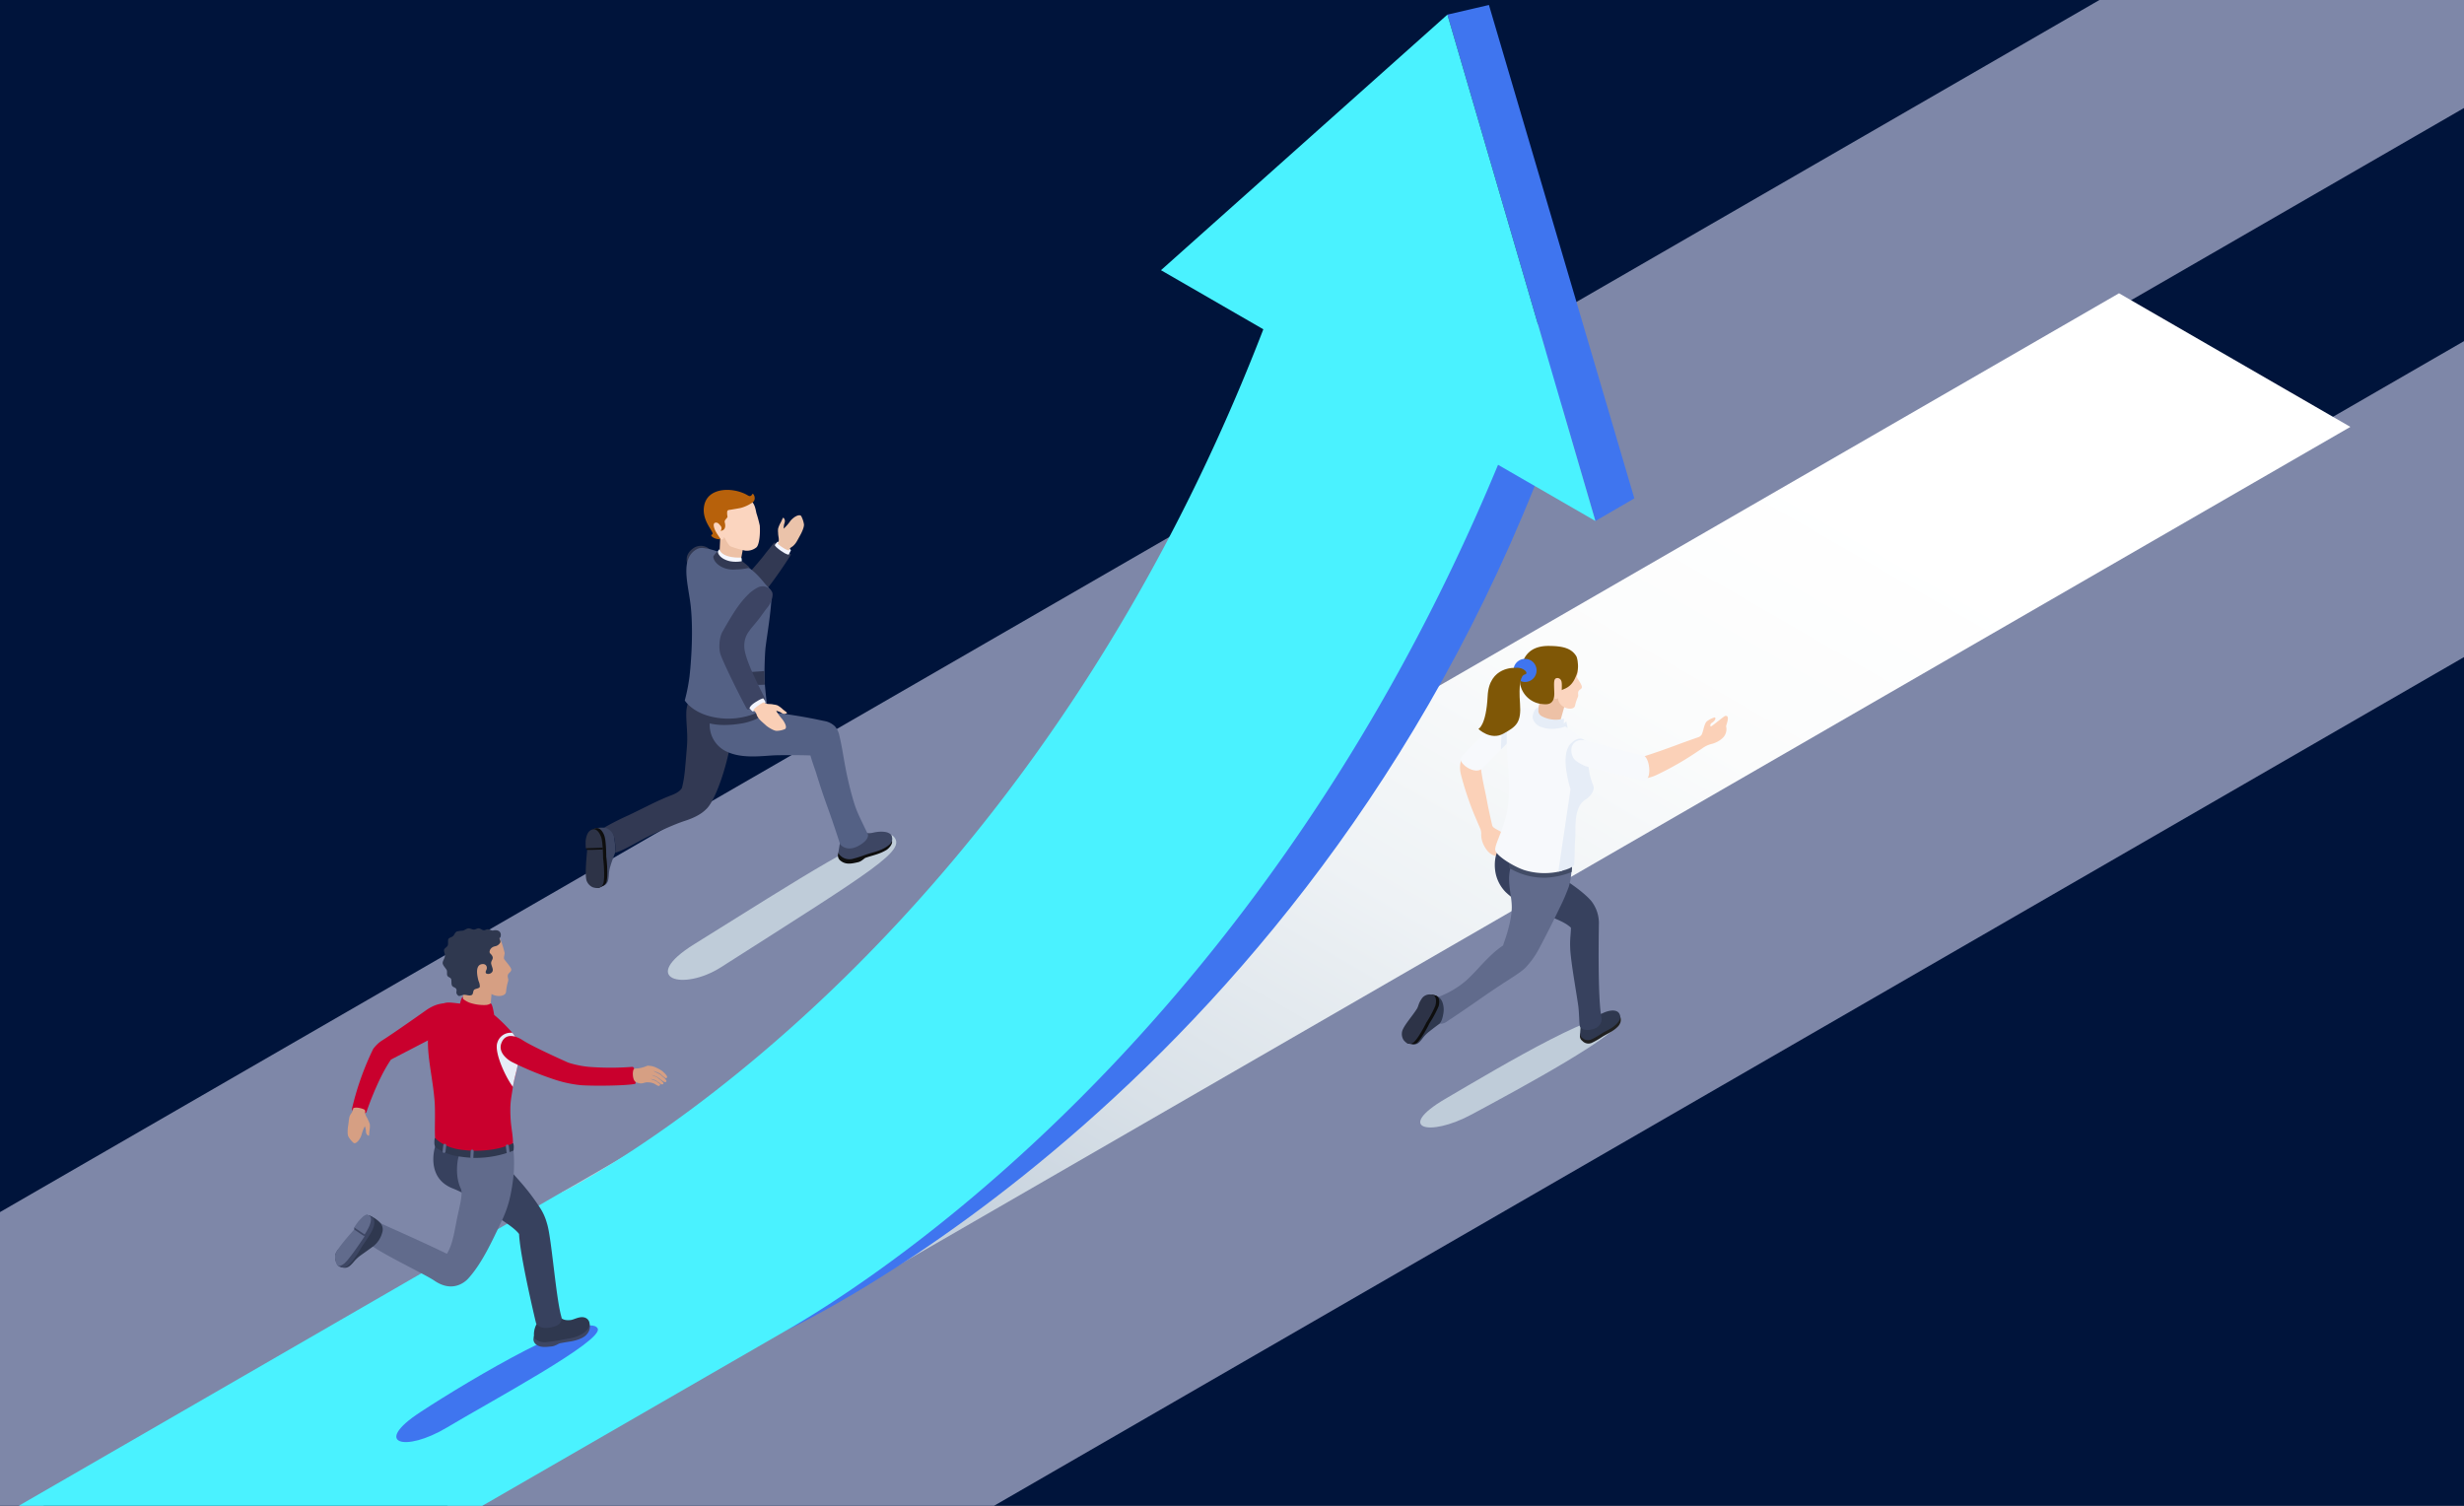 <svg xmlns="http://www.w3.org/2000/svg" xmlns:xlink="http://www.w3.org/1999/xlink" viewBox="0 0 900 550"><rect x="0" y="0" width="900" height="550" fill="#808080" stroke="none"/><defs><style>.cls-1{fill:none;}.cls-2{isolation:isolate;}.cls-3{clip-path:url(#clip-path);}.cls-4{fill:#7e87a8;}.cls-5{fill:#4af2ff;}.cls-6{clip-path:url(#clip-path-2);}.cls-7{fill:#00143b;}.cls-10,.cls-35,.cls-8{mix-blend-mode:multiply;}.cls-8{fill:url(#Áåçûìÿííûé_ãðàäèåíò_3);}.cls-9{fill:#3f75ef;}.cls-10{fill:#bfccd9;}.cls-11{fill:#202020;}.cls-12{fill:#2f384f;}.cls-13{fill:#fbd1b8;}.cls-14{fill:#f7f9fc;}.cls-15{fill:#37415e;}.cls-16{fill:#616b8c;}.cls-17{fill:#0e0e0e;}.cls-18{fill:#2d3347;}.cls-19{fill:#424c66;}.cls-20,.cls-35{fill:#e6edf7;}.cls-21{fill:#edc1a6;}.cls-22{fill:#fbd5bf;}.cls-23{fill:#7f5706;}.cls-24{fill:#3d4663;}.cls-25{fill:#323953;}.cls-26{fill:#546185;}.cls-27{fill:#f3f5ff;}.cls-28{fill:#ebc3aa;}.cls-29{fill:#b7610b;}.cls-30{fill:#3c4463;}.cls-31{fill:#facfb6;}.cls-32{fill:#f5f7ff;}.cls-33{fill:#c9002d;}.cls-34{fill:#d69f83;}</style><clipPath id="clip-path"><rect class="cls-1" x="-983.44" y="-2208.22" width="2040.94" height="2040.94"></rect></clipPath><clipPath id="clip-path-2"><rect id="background" class="cls-1" width="900" height="550"></rect></clipPath><linearGradient id="&#xC1;&#xE5;&#xE7;&#xFB;&#xEC;&#xFF;&#xED;&#xED;&#xFB;&#xE9;_&#xE3;&#xF0;&#xE0;&#xE4;&#xE8;&#xE5;&#xED;&#xF2;_3" x1="389.62" y1="542.04" x2="674.03" y2="49.42" gradientUnits="userSpaceOnUse"><stop offset="0.06" stop-color="#bfccd9"></stop><stop offset="0.24" stop-color="#d9e1e8"></stop><stop offset="0.43" stop-color="#eef2f5"></stop><stop offset="0.62" stop-color="#fbfcfc"></stop><stop offset="0.8" stop-color="#fff"></stop></linearGradient></defs><g class="cls-2"><g id="Layer_1" data-name="Layer 1"><g id="track"><g class="cls-3"><polygon class="cls-4" points="1739.37 -1363.28 -880.41 149.25 -1104.36 19.95 1515.42 -1492.58 1739.37 -1363.28"></polygon><g id="arrow"><path class="cls-5" d="M487.17-1652.24c-227.9,656.81-682.5,890.37-703,900.63a4,4,0,0,0-.55.28l-.17.08s-1111.76,641.9-1111.76,641.9l224,129.3L-.14-617.06c1.78-1,7.8-4.5,7.8-4.5,102-59.92,483.74-314.77,703.21-885.38C747.78-1602.89,519.72-1746,487.17-1652.24Z"></path></g></g></g></g><g id="Layer_2" data-name="Layer 2"><g class="cls-6"><rect id="background-2" data-name="background" class="cls-7" width="900" height="550"></rect><polygon class="cls-4" points="970.16 -1.06 -208.34 679.35 -309.09 621.18 869.41 -59.22 970.16 -1.06"></polygon><polygon class="cls-4" points="1133.59 105.15 -35.53 780.14 -135.47 722.44 1033.65 47.44 1133.59 105.15"></polygon><g id="arrow-2" data-name="arrow"><polygon class="cls-8" points="858.5 155.92 289.67 484.34 205.15 435.54 773.99 107.12 858.5 155.92"></polygon><path class="cls-9" d="M286.81,486.1l-69.52-49.53S392.8,341,482.87,96.56c12.95-35.16,99.29,21.85,86.25,58.39C482.88,396.54,286.81,486.1,286.81,486.1Z"></path><path class="cls-5" d="M470.46,95.67c-86,247.87-257.56,336-265.3,339.88a1.36,1.36,0,0,0-.21.1l-.06,0L-214.67,677.92l84.52,48.8,416.71-240.4,2.94-1.69C328,462,472.06,365.84,554.88,150.5,568.81,114.29,482.75,60.27,470.46,95.67Z"></path><polygon class="cls-9" points="528.68 5.34 543.85 1.82 596.96 182.04 582.74 190.3 528.68 5.34"></polygon><polygon class="cls-5" points="528.68 5.34 582.74 190.3 424.06 98.69 528.68 5.34"></polygon></g><rect class="cls-1" x="-69.17" y="-99.28" width="770.21" height="770.21"></rect><path class="cls-10" d="M537.66,407c17.58-9.45,56.55-30.47,54.34-34.95-3.35-6.8-43.7,17.37-64.23,29.4C509.72,412.07,521.76,415.58,537.66,407Z"></path><path class="cls-11" d="M581.54,375.24a13.32,13.32,0,0,1,4.51-3.44c.75-.36,3.55-2,5.2-.88s.39,3.3-.14,3.87c-1.8,1.93-3.64,2.55-5.87,3.92a28.54,28.54,0,0,1-3.67,2.12,3,3,0,0,1-3.59-.62,2.13,2.13,0,0,1,.09-3.54C578.79,376.18,580.27,376.47,581.54,375.24Z"></path><path class="cls-12" d="M577.14,377.72s.3-4.33.3-4.33c0-.64.77-1.13,1.23-1.45a30.54,30.54,0,0,1,2.7-1.75c.77-.43,1.83,1,4.24-.21.72-.35,3.36-1.4,5-.56a2.08,2.08,0,0,1,1,1.1c.32.75.48,1.68-.84,3.16-1.72,1.94-3.57,2.49-5.76,3.84a29,29,0,0,1-3.58,2.07,3,3,0,0,1-3.51-.56A1.69,1.69,0,0,1,577.14,377.72Z"></path><path class="cls-13" d="M549.76,305.24c-.69-1.35-3.34-2.19-4.39-3.16a1.59,1.59,0,0,1-.31-.56c-.06-.22-1.28-5.37-2.1-9.9-.51-2.87-1.31-5.61-2-10.59a12.39,12.39,0,0,0-2.08-4.32s-2.88-2.23-4.38-.46c-.88,1-1.69,3.56-.85,6.76a112.87,112.87,0,0,0,4.49,13.68c.28.7,1.9,4.5,2.65,6.25a5.08,5.08,0,0,1,.24,1.95,8.56,8.56,0,0,0,1.31,4.47c.42.8,1.88,3.06,4.09,3.22.55,0,2.17-.22,2.51-1.33.13-.46-1.43-4.66-1.37-5.12,0-.17.91-.19,1.19.69.62,1.93,1.64,1.81,1.64,1.51A8.58,8.58,0,0,0,549.76,305.24Z"></path><path class="cls-14" d="M557.26,260.1c.69,1.26-.72,5.42-2,6.59-.32.3-13.44,13.61-13.78,13.95-2.75,2.74-9.29-2.07-7.75-4.08,2-2.64,15.29-15.5,15.85-16,1.7-1.43,3.18-2.43,4.61-2.23C556.05,258.63,556.56,258.84,557.26,260.1Z"></path><path class="cls-15" d="M585,372c-1.51-7.22-1-32.12-1-34.17a13.08,13.08,0,0,0-2.84-8.82c-5.22-6-19.64-13.9-24.86-16.16-1.09-.47-5.47-5.27-8.48-2.94-1.29,1-2.18,4.41-1.69,8.09a13.83,13.83,0,0,0,3.79,7.81,32.4,32.4,0,0,0,10.35,6.59c5.58,2.44,10.82,3.85,13.52,6.44,0,2.93-.66,5,0,10.62.61,5.34,1.78,11.82,2.64,17.58.36,2.44.39,6.26.55,7.44.19,1.46,2.18,2.21,5,1.38S585.12,372.76,585,372Z"></path><path class="cls-16" d="M562,311a7.21,7.21,0,0,0-4.29,1c-1.91.94-5,2.44-5.14,2.64-2.8,6.12-.41,11.35-.38,16.61,0,4.2-1.48,9.32-3.21,14.11a35.68,35.68,0,0,0-4.58,3.74c-4,3.85-5.05,5.52-8.8,9a34.25,34.25,0,0,1-12.2,6.72s-3.29,3.84-.84,7c3.09,4,6.23,1.09,6.23,1.09,6.45-4.2,13.33-9.16,17.22-11.74,6-4,9.78-6.13,11.44-8a31,31,0,0,0,4.61-6.48c4.66-8.86,5.36-10.43,8.42-16.73.55-1.13,1.64-3.63,2.54-6.06a25.45,25.45,0,0,0,1-6.73C574,317,564.63,311,562,311Z"></path><path class="cls-12" d="M520.49,365.42c-.53.62-1.88,3.14-2.15,3.57-2.94,4.68-4.38,5.71-5,8a4,4,0,0,0,.5,3c.37.52,2.58,2.77,4.73.52a13,13,0,0,0,1.07-1.3,12.06,12.06,0,0,1,2.21-2.28l.07-.05c2.11-1.68,3.54-2.7,3.68-2.81.92-.74,1.33-2.27,1.56-3.66a8,8,0,0,0-.31-4.37,4,4,0,0,0-2.53-2.41C523.42,363.3,522.07,363.58,520.49,365.42Z"></path><path class="cls-17" d="M520.49,365.42c-.53.62-1.88,3.14-2.15,3.57-2.94,4.68-4.38,5.71-5,8-.18.69-.28,3.6.73,4.05a5,5,0,0,0,1.74.33,2.4,2.4,0,0,0,1.94-.64,15.18,15.18,0,0,0,1.7-2.22,43.47,43.47,0,0,0,2.74-4.85,38.67,38.67,0,0,0,3.29-6.13c.31-1.07.58-3.42-1.16-3.94-.59-.17-1.32-.3-1.32-.3A18.72,18.72,0,0,0,520.49,365.42Z"></path><path class="cls-18" d="M519.12,365.06c-1,1.46-1,2.43-1.54,3.36-1.85,2.93-5,6.34-5.45,8.38a4.14,4.14,0,0,0,.49,3c.37.52,2,2.47,3.91.78a15.61,15.61,0,0,0,1.71-2.22,47.11,47.11,0,0,0,2.74-4.86,38.57,38.57,0,0,0,3.29-6.13c.31-1.07.66-3.58-1.09-4A3.49,3.49,0,0,0,519.12,365.06Z"></path><path class="cls-19" d="M551.19,311l0,6s.4.26,1.13.64a24.64,24.64,0,0,0,12.47,2.94,29.36,29.36,0,0,0,9.24-2.05,16.4,16.4,0,0,0,.09-4.29Z"></path><path class="cls-20" d="M557.26,260.1c-.11-.19-.22-.36-.32-.51a24,24,0,0,0-3.29-.35c-3.2.11-4.1,3.9-4.1,3.9-.88,1.6-1.27,6.08-1.31,10.65,3.41-3.45,6.86-7,7-7.1C556.54,265.52,558,261.36,557.26,260.1Z"></path><path class="cls-14" d="M549.36,300.52c.2-.79,2.72-6,1.5-20.4-.66-7.67-.87-15.38.52-17.89,0,0,.89-3.79,4.09-3.9a24.43,24.43,0,0,1,5.93,1,78.29,78.29,0,0,1,7,3.81c2.58,1.68,7,4.78,9.62,6.51,1.82,1.22-.39,4.95-1.44,6.84-1.08,3.93-1.16,12.43-1.66,16.13-1.32,9.84-2.33,25.1-4.72,25.55a25,25,0,0,1-12.57-.11c-3.46-.81-11.08-5.22-11.47-7.56C545.89,308.88,548.48,304.08,549.36,300.52Z"></path><path class="cls-20" d="M573.64,288.27l-4.44,30.07s5.71-1,5.82-2.81c.23-3.51.08-7.39.33-9.13.38-2.68-1-11.44,3.77-14.34,1.33-.81,3.7-3.22,2.82-5.21-2.65-5.9-2-15.18-2-15.18s-2.19-4.29-6.35.09C569.61,276,573.64,288.27,573.64,288.27Z"></path><path class="cls-13" d="M630.14,261.5c-.47.09-4.79,3.79-5.25,3.85-.17,0-.41-.83.37-1.32,1.71-1.09,1.35-2,1.06-2a8.56,8.56,0,0,0-2.84,1.42c-1.12,1-1.27,3.78-2,5a2.81,2.81,0,0,1-.93.75s-4.68,1.61-9,3.24c-2.73,1-5.63,2.06-10.4,3.62a17.23,17.23,0,0,0-4.37,2.88s-1.36,4,.66,5.15c1.17.67,4.58.42,7.57-1a109,109,0,0,0,12.4-6.87c.49-.3,2.64-1.73,4.34-2.86a9.56,9.56,0,0,1,3.33-1.6,9.16,9.16,0,0,0,4.18-2.24,4.47,4.47,0,0,0,1.22-4.21C630.45,264.85,632.14,261.12,630.14,261.5Z"></path><path class="cls-14" d="M574.17,272.61c.84-1.95,2.58-2.73,5.13-2.09.43.1,17.25,4.74,20.75,5.37,2.76.5,3.57,10.05-.09,9.2-3.47-.8-20.42-5-21.08-5.34-2.11-1-3.78-1.89-4.34-3.22A5.34,5.34,0,0,1,574.17,272.61Z"></path><path class="cls-21" d="M561.45,260.49l2.11-9.05,8.52,4.28-2.28,8a21.83,21.83,0,0,1-5.87-1A3.44,3.44,0,0,1,561.45,260.49Z"></path><path class="cls-22" d="M558.55,246c.78,9,8.67,7.29,8.61,7.85a1.15,1.15,0,0,0,1.84,1.19c.35-.23-.29,1.11,1.41,2.63s4.55,1.59,4.88.13a16.07,16.07,0,0,1,1-3.12c.36-.73,0-1.17.19-2s1.32-.88,1.33-1.74-1.6-3-1.78-3.52.46-1.58.4-2c-.57-4.22-.64-7.09-6.69-7.85C562.58,236.73,558,240,558.55,246Z"></path><path class="cls-23" d="M555.28,250a19.37,19.37,0,0,1,.76-7.72c1.41-4.61,5-6.41,9.81-6.35,5.07.05,8.26.87,10,3.91a8.61,8.61,0,0,1,.46,2.31,9.35,9.35,0,0,1-.88,5.3c-1.7,4-4.51,4.15-4.9,4.62-.2.25.14-2.52-.27-3.41a1.51,1.51,0,0,0-1.44-1c-1.37.09-1.23,1.35-1.1,5.26.18,5.15-3.24,4.35-5,4.17A9,9,0,0,1,555.28,250Z"></path><path class="cls-9" d="M561.25,245a4.22,4.22,0,1,1-4.1-4.34A4.21,4.21,0,0,1,561.25,245Z"></path><path class="cls-23" d="M553.46,243.94s-9.54-.67-10.08,10.26S540,266.25,540,266.25s4.43,4.33,9.14,1.72,6.58-4,6.06-11,.22-10.29,1.79-10.62S556.61,243.55,553.46,243.94Z"></path><path class="cls-20" d="M561.92,258.38c-1.31.07-2.45,3.05-2,4.24a4.73,4.73,0,0,0,3.28,3,11.38,11.38,0,0,0,5.47.48,13.86,13.86,0,0,0,3.08-.75l.87.59-.52-2.49-.93.87.1-1.88a10.74,10.74,0,0,1-8.1-.83,2.33,2.33,0,0,1-1.28-2.14A8.27,8.27,0,0,1,561.92,258.38Z"></path><path class="cls-10" d="M326.17,305.3c5.39,5.11-6,11.75-62.73,47.93-14.06,9-30.25,4.32-9.86-8.36C291.2,321.48,322,301.37,326.17,305.3Z"></path><path class="cls-24" d="M215.12,306.5c-.12.87.15,3.94.16,4.49.1,5.94-.6,7.72.18,10.12a4.24,4.24,0,0,0,2.18,2.38c.64.25,4,1,4.57-2.32a14.36,14.36,0,0,0,.2-1.8,12.63,12.63,0,0,1,.66-3.36.41.41,0,0,1,0-.08c.91-2.75,1.45-4,1.51-4.19.66-2-.84-9.24-.84-9.24s-4.43-.49-6.29.07C216.51,302.86,215.45,303.91,215.12,306.5Z"></path><path class="cls-17" d="M215.12,306.5c-.12.87.15,3.94.16,4.49.1,5.94-.6,7.72.18,10.12.23.73,1.86,3.41,3,3.22a5.67,5.67,0,0,0,1.76-.72,2.58,2.58,0,0,0,1.37-1.72,15.82,15.82,0,0,0,.23-3,46.8,46.8,0,0,0-.38-6s0-5.5-.64-7.46c-.35-1.15-1.49-3.43-3.35-2.87a14.64,14.64,0,0,0-1.38.51A19.47,19.47,0,0,0,215.12,306.5Z"></path><path class="cls-18" d="M213.92,307.06a23.14,23.14,0,0,0,.06,2.77s.47.26.49.59-1,8.85-.21,11.26a4.26,4.26,0,0,0,2.18,2.37c.64.26,3.29,1,4-1.59a15.82,15.82,0,0,0,.23-3,48.7,48.7,0,0,0-.38-6s-.05-5.51-.64-7.47c-.35-1.14-1.5-3.62-3.35-3C215.09,303.42,214.26,304.48,213.92,307.06Z"></path><path class="cls-17" d="M220.18,310.28l0-.65s-6.24.25-6.24.2.46.55.49.59S217.58,310.42,220.18,310.28Z"></path><path class="cls-17" d="M312.42,309.35c2.34-1.38,3.05-2.09,6.55-3,1-.26,5-1.5,6.47.08,1.3,1.41-.84,3.52-1.61,4-2.59,1.57-4.79,1.9-7.65,2.88-.53.19-1.43,1.3-2.73,1.61-2.39.56-4.51,1-6.4-.51a2.39,2.39,0,0,1,.56-4.18C308.63,309.87,310.56,310.44,312.42,309.35Z"></path><path class="cls-24" d="M306.24,311.24l.8-4.85c.06-.79,1.23-1.24,2-1.52a38.47,38.47,0,0,1,4.19-1.57c1.18-.36,2.29,1.68,5.79.82,1-.25,4.49-.85,6.17.52a1.46,1.46,0,0,1,.58.85l0,.15s.1.42.11.56c.05.89-.06,1.81-2.08,3.11-2.55,1.65-4.79,1.91-7.65,2.89a43.66,43.66,0,0,1-4.66,1.49,4.7,4.7,0,0,1-4.35-1c-.72-.59-.94-1.06-.89-1.45Z"></path><path class="cls-25" d="M267.09,257.52c-.06-3.22-5-6.88-7.49-7.32-1.51-.27-5.1,1.63-6,2.82a11.08,11.08,0,0,0-2.92,7.2c-.1,4.12.65,7.75.2,12.91-.76,8.93-.81,10.64-1.79,14.65-1,1.81-3.74,2.63-4.81,3.06-5.09,2.08-7.9,3.69-14.65,6.92a99.7,99.7,0,0,0-8.94,4.53,4.56,4.56,0,0,1,3.62,3.61c.86,4,.22,5.21.44,5.58,3.88-1.18,8.7-4.46,13.47-6.65,3.24-1.49,8.57-3.92,11.75-4.94,5.59-1.79,7.34-3.72,8.23-4.58,3.58-3.8,7.93-17.28,9.1-26.91C268.16,260.94,267.19,262.88,267.09,257.52Z"></path><path class="cls-26" d="M259.72,260.52s4.68,1.87,6.18-.15c.42-.57,11.62-.6,14.14-.39h.07A189.79,189.79,0,0,1,301,263.34a7.21,7.21,0,0,1,4,2,7.52,7.52,0,0,1,1.58,3.31c1.65,6.9,1.85,12.31,4.95,23.16,1.31,4.59,2.2,6.06,5.46,12.89,0,0,.8,1.88-3.25,4.17-4.57,2.58-6.86-.45-6.86-.45s-2.14-6.76-4.58-13.51c-2.1-5.79-3-8.74-4.28-12.85-.23-.73-1.26-3.47-2-6.12-4.75-.18-10.85-.1-12.48-.07-4.33.11-11.76,1.39-17.49-1.07a10.69,10.69,0,0,1-6.82-10.3A14.21,14.21,0,0,1,259.72,260.52Z"></path><path class="cls-25" d="M254.29,199.69a4.82,4.82,0,0,1,5,1c1.39,1.12,3.46,3.14,5.36,4.67,3.52,2.83,6.27,4.75,11.07,8.72,2.82,2.34-.12,6.95-.12,6.95s-2.3,2.24-2.73,1.91c-3.47-2.6-11.69-7.3-14.4-9.74-2.39-2.15-4.8-3.94-5.32-4.43-2.1-2-2.39-3.33-2.32-4.72C250.89,201.9,253,200.15,254.29,199.69Z"></path><path class="cls-25" d="M288.91,202.59a26.66,26.66,0,0,0-3-3.13,6.65,6.65,0,0,0-3.15-1.23s-2.87,3.51-3.43,4.27c-2.42,3.3-11.65,13.35-11.65,13.35l5.86,7.29s1.39-1.53,2.91-3.35A164.55,164.55,0,0,0,288.91,202.59Z"></path><path class="cls-27" d="M283.86,198c-.42.49-.77.95-.82,1-.22.34,1,1.33,2.22,2.21,2.1,1.49,2.83,1.37,2.83,1.37.26-.44.79-1.54.79-1.54C289,200.48,284.31,197.23,283.86,198Z"></path><path class="cls-28" d="M288.73,190.23a16.75,16.75,0,0,1-2.49,2.87,15.44,15.44,0,0,1,.15-1.54c.49-1.3.33-1.72-.06-2.28s-.54.4-1.18,1.61a9.14,9.14,0,0,0-.94,2.22,6.29,6.29,0,0,0,0,1.47c0,1.49.58,2.55,0,3.71-.16.3-.07.24-.1.29-.15.22,3.89,3,4.13,2.33.36-.94.87-1,1.41-1.46,1.13-1,1.46-1.84,2.66-4,.38-.68,1.56-3,1.32-4.09a9.73,9.73,0,0,0-1-2.89C291.94,187.68,289.94,188.76,288.73,190.23Z"></path><path class="cls-25" d="M258.36,264c4.37,1.31,9.43.74,12,.33a21.15,21.15,0,0,0,8.77-3.33c1.27-.85,1-1,1-1H280c-2.52-.21-13.44.39-14.14.39-3.23,0-6.18.15-6.18.15A4.65,4.65,0,0,0,258.36,264Z"></path><path class="cls-26" d="M252.25,221c-.66-5.73-2.61-12.59-.81-16.92a6.53,6.53,0,0,1,2.73-3.27,3.8,3.8,0,0,1,2.6-.64,19.77,19.77,0,0,1,4,.84c2.51.7,6.8,3,9.2,4.2,6,3,8.46,7,10,8.61.82.87,1.35,1.56,1.35,1.56s.6,2.17.56,2.21c-.47,7.45-1.55,13.41-2.23,18.7-.2,1.55-.43,6.36-.41,10.78,0,3.21,1,11.1,1,11.1a22.13,22.13,0,0,1-8.36,3.65,26.23,26.23,0,0,1-13.09-.33c-6.42-1.84-8.67-5.64-8.67-5.64a66.72,66.72,0,0,0,1.7-8.51C252,246,253.52,232,252.25,221Z"></path><path class="cls-25" d="M279.2,245.11c0,1.07.06,2.18.06,3.26,0,.5.09,1.09.1,1.71-2.87.21-6.11,0-6.31-.85a14.38,14.38,0,0,1-.27-3.7Z"></path><path class="cls-21" d="M262.72,204l.57-12.09,8.22,7.8-1.09,5.87a1.82,1.82,0,0,1-1.19,1.39,5.7,5.7,0,0,1-5.14-.44A4.24,4.24,0,0,1,262.72,204Z"></path><path class="cls-22" d="M274.79,183.41c.82.93,1.12,2.11,1.49,4a46,46,0,0,1,1.24,4.58c.25,4.52-.5,7.48-1.31,8a5.44,5.44,0,0,1-4.26,1.09,39.55,39.55,0,0,1-5.05-1.49c-.75-.28-1.91-2.62-2.31-3.27-.26-.43-.08.55-.69.7a.82.82,0,0,1-.83-.22c-5.5-4.69-7.12-12.72-3.15-15.58S272.1,180.36,274.79,183.41Z"></path><path class="cls-29" d="M272.61,180.64c.87.46,1.48,1.1,2.25-.25.23-.41,1.93,2.2-.43,3.43a13.79,13.79,0,0,1-3.83,1.7c-.34.09-3.53.65-4.34.75a.73.73,0,0,0-.42.17.88.88,0,0,0-.22.36,6.26,6.26,0,0,0,.12,1.94c-.27.8-1.26,1.17-1,2.1,0,.15.88,2.88-1.58,3.06a1.41,1.41,0,0,0-.11-2c-.52-.67-1-1.09-1.65-1-1.11.08-.76,1.8.07,3.32,1,1.75,2,2.79,1.51,2.77-2.05,0-3.88-1.36-2.93-1.74,1.4-.57-3.86-4.6-2.88-10.37C258.33,177.93,267.47,177.89,272.61,180.64Z"></path><path class="cls-30" d="M264.08,230.42s3.31-5.92,5.46-8.86a32.53,32.53,0,0,1,4.34-5c1.47-1.23,3.29-2.41,4.39-2.39a3.85,3.85,0,0,1,3.71,2c.64,1.24-.23,3.9-1.56,5.58-1.78,2.25-2.36,3.29-3.89,5.16-2.93,3.6-4.74,5.14-4.67,9.31.07,4.58,5.88,15.52,7.2,18.21.2.41.34.59.34.77a.79.79,0,0,1-.26.49c-.61.6-1.29.83-2.56,1.8a11.23,11.23,0,0,1-2.6,1.37c-.19.09-.6.36-.78.34s-.44-.36-.55-.55c-1.8-3.16-8.22-16-9.5-19.7C262.48,237,262.6,232.72,264.08,230.42Z"></path><path class="cls-27" d="M279.56,256.34c-.3-.57-.58-1.07-.64-1.15-.24-.33-1.6.41-2.89,1.22-2.18,1.37-2.28,2.28-2.28,2.28.31.4,1.06,1.13,1.06,1.13C275.56,260.07,280,257.06,279.56,256.34Z"></path><path class="cls-31" d="M285.74,262.7a16.91,16.91,0,0,1-2.22-3.08,12.1,12.1,0,0,1,1.47.5c1.14.78,1.59.72,2.23.47s-.27-.62-1.3-1.52a9.16,9.16,0,0,0-1.94-1.43,6.06,6.06,0,0,0-1.44-.31c-1.44-.35-2.49.08-3.47-.78-.26-.22-4.39,2.57-3.82,2.95,1,.68,1,1.33,1.3,2,.7,1.32,1.45,1.84,3.29,3.51.58.53,2.74,1.93,3.82,1.94a8.25,8.25,0,0,0,3-.62C287.56,265.84,286.88,264.21,285.74,262.7Z"></path><path class="cls-32" d="M268.68,206.66A3.57,3.57,0,0,0,271,206l-.09-1.9a.47.47,0,0,0-.5-.45,15,15,0,0,1-3.92-.34c-3.56-.88-3.64-2.64-3.64-2.64a.29.29,0,0,0-.23.1c-.59.54-1,3.21-1,3.21,0,.49,1.64,1.27,2.68,1.85A10.25,10.25,0,0,0,268.68,206.66Z"></path><path class="cls-25" d="M268.7,208a21,21,0,0,0,4.54-.52c.17,0,.42.1.71.23a3.69,3.69,0,0,0-.53-.8c-.86-.78-2.38-1.94-2.38-1.94a11.74,11.74,0,0,1-4.53,0c-3.56-.88-4.26-2.81-4.29-3.36-.57-.15-1.68,1.66-1.68,1.66,0,.75.52,2.26,2.55,3.52A9.12,9.12,0,0,0,268.7,208Z"></path><path class="cls-9" d="M163.32,521.37c15.53-9.31,57.17-31.62,55-36.09-3.36-6.8-45.73,18-64.85,30.55C135.92,527.29,147.83,530.66,163.32,521.37Z"></path><path class="cls-33" d="M159.91,378.15s9.17-5.42,5.81-9.8-10.07.64-10.07.64-12.4,8.79-16.42,11.26a13.29,13.29,0,0,0-2.92,2.87,104.16,104.16,0,0,0-7.69,21.61s-.52,1.2,2.06,1.92c2.39.68,3.14-.37,3.14-.37s3.94-11.94,9-19.27Z"></path><path class="cls-34" d="M132,414.68a16.45,16.45,0,0,1,1.27-3.35,11.86,11.86,0,0,1,.37,1.42c0,1.3.26,1.62.79,2s.35-.53.53-1.81a8.78,8.78,0,0,0,.12-2.28,6.48,6.48,0,0,0-.51-1.29c-.47-1.32-1.35-2.07-1.18-3.29a.76.76,0,0,0-.4-.84c-.21-.14-2.48-1-3.77-.53-.57.2.13.52-1,2.09-.84,1.14-.69,2.1-1.06,4.43-.12.72-.4,3.19.15,4a8.67,8.67,0,0,0,1.85,2.23C130,418,131.4,416.37,132,414.68Z"></path><path class="cls-24" d="M201.48,486.24c2.62-1.12,3.46-1.75,7.16-2.22,1.1-.15,6-2.59,6.66-.57s-.56,4.24-2.8,5.29c-2.95,1.38-4.88,1.22-7.95,1.89-.57.12-1.64,1-3,1.16-2.52.3-4.34.39-5.72-.7-2-1.54-.54-4.15.62-4.46S199.4,487.12,201.48,486.24Z"></path><path class="cls-12" d="M196.58,482.71a4.65,4.65,0,0,1,2.26-1.3c1.11-.29,2.51-.23,4.7-.63,1.26-.23,1.28,1.84,5,1.36,1.1-.14,3.17-1.41,4.9-.93a2.48,2.48,0,0,1,1.66,3.49c-.29.84-1.23,2-3.53,3.08s-3.75,1-6.82,1.7c-.57.12-3.46.59-4.83.69a5.57,5.57,0,0,1-4.63-1.24c-.41-.38-.23-.95-.27-1.48A8,8,0,0,1,196.58,482.71Z"></path><path class="cls-15" d="M158.93,418.79s14.38-1.49,17-1.75c.74-.07,5.1,4.23,9.16,9,3.8,4.51,7.15,7.56,11.86,14.67a20,20,0,0,1,2.83,6.14c1.67,5,3.26,27.36,5.29,34.2,0,0,.63,2.38-2.3,3.37-5.8,1.94-7-1.21-7-1.21s-5.83-24.26-6.17-32.48c-2.32-3.09-9-6.5-13.56-10.22a38.67,38.67,0,0,0-10.57-6.39C155.22,430.21,158.93,418.79,158.93,418.79Z"></path><path class="cls-16" d="M134.92,450.2c1.57-4.86,4.07-3.45,4.66-3.13.77.41,14.55,6.43,23.66,10.89,2.39-4,2.73-8.6,4.09-14.76.76-3.4,1.75-7.38,1-9-2.48-5.15-1-11.84-.6-12.24,1.11-1.14,18.46-2.53,19.83-1.68a50.27,50.27,0,0,1-.1,10.14c-.85,6.65-1.9,10.59-4,15.11-3.8,8-7.36,15.79-12.28,21.29,0,0-4.89,6.19-12.53.95-2.89-2-16.26-8.4-21.76-12C136.16,455.33,133.65,454.14,134.92,450.2Z"></path><path class="cls-12" d="M131.67,446.55a37.23,37.23,0,0,0-2.22,3.64c-3.48,4.9-6,5.43-6.84,7.85a4.28,4.28,0,0,0,.35,3.24c.37.59,2.64,3.17,5.11.84a13.54,13.54,0,0,0,1.24-1.34,13.4,13.4,0,0,1,2.54-2.34l.08-.05c2.39-1.69,4.11-2.95,4.27-3.06a9.38,9.38,0,0,0,3.38-5,3.67,3.67,0,0,0-.93-3.92,11.12,11.12,0,0,0-3.3-2.26C134.38,443.8,133.49,444.64,131.67,446.55Z"></path><path class="cls-24" d="M131.29,446.52a33.2,33.2,0,0,0-1.88,3.58c-3.48,4.91-6,5.52-6.8,7.94a8.12,8.12,0,0,0,.78,4.21,3.65,3.65,0,0,0,1.34.69,2.57,2.57,0,0,0,2.25-.59,14.9,14.9,0,0,0,2.17-2.3,48.73,48.73,0,0,0,3.27-5.1s3.26-4.51,3.94-6.46c.41-1.14.84-3.68-1-4.34a14.58,14.58,0,0,0-1.43-.41A32,32,0,0,0,131.29,446.52Z"></path><path class="cls-16" d="M131,446a22.8,22.8,0,0,0-1.6,2.29s.22.49,0,.77-6.1,6.63-6.91,9.05a6.5,6.5,0,0,0,.35,3.4c.3.62.82,1.64,3-.08a17.38,17.38,0,0,0,2-2.31c1.24-1.47,4-5.53,5.32-7.53a1.76,1.76,0,0,1,0-.65,20.54,20.54,0,0,0,1.85-3.38c.4-1.15,1-2.94-.23-3.61S132.78,444.1,131,446Z"></path><path class="cls-24" d="M133.11,451.59l.08-.7s-3.45-2.27-3.83-2.6a1.44,1.44,0,0,1,0,.77S130.91,450.14,133.11,451.59Z"></path><path class="cls-33" d="M156.93,374.21c.57-2.75,1.66-5.51,3.21-6.75a6.2,6.2,0,0,1,4.09-1.27c1.07,0,10.59,1.08,13.11,2.34,3.36,1.69,8.22,6.9,9.77,8.66a13.67,13.67,0,0,1,2.37,4.4c1.12,4.75-1.49,10.48-2.24,16.06-.49,3.65-1.1,5.17-.71,11.34.21,3.37,1.07,6.74.79,9.57-.22,2.09-4.5,2.78-8.64,3.32a28.45,28.45,0,0,1-12.9-1.07c-4.5-1.41-6.6-2.6-6.72-3.49-.5-3.56.09-10.58-.37-15.73C157.74,391,155.11,383,156.93,374.21Z"></path><path class="cls-34" d="M169.12,359.48l10.84-1-1,11c0,.57-1,1.21-3,1.38-2.39.21-7-.3-6.89-3.88C169.07,366.11,169.12,359.48,169.12,359.48Z"></path><path class="cls-34" d="M163.86,351.34c2.26,10.23,11,7,11.07,7.67a1.32,1.32,0,0,0,2.28,1.07c.37-.31-.16,1.33,2,2.8s5.47,1.12,5.63-.61a18.73,18.73,0,0,1,.71-3.73c.3-.9-.2-1.34-.08-2.27s1.38-1.22,1.27-2.21c-.09-.81-2.3-3.2-2.59-3.76s.29-1.88.15-2.37c-1.29-4.75-1.82-8-8.87-8C167.05,340,162.34,344.51,163.86,351.34Z"></path><path class="cls-12" d="M163.52,345.39c.27-.58,0-1.84.26-2.39s1.27-.62,1.78-1.18.63-1.24,1.27-1.57a11.86,11.86,0,0,1,2.23-.33c.73-.16,1.31-.76,2-.82s1.43.43,2.05.44,1.15-.5,1.77-.46,1.23.64,1.71.69c.66.06,1.11-.39,1.64-.35.69.05,1.42.57,1.8.47s2.14-.47,2.77.89c.19.41.23,1.47-.24,1.75s.69,1.21,0,2a2.68,2.68,0,0,1-1.74,1.11c-1.89.38-2.27,2.13-1.81,2.57,2.15,2.08,0,2.36.44,4,.34,1.27.92,2.13.21,2.94s-2.11.73-2.24.13.32-.95.39-1.51c.15-1.09-.67-1.89-2-1.57-.95.22-2.35,1.27-1,6.15a4.75,4.75,0,0,1,.45,2.06c-.15.69-1.65.66-2.1,1.14s-.24,1.6-.89,1.9c-.84.39-1.93-.14-2.77-.09s-1.65.67-2.1.32c-1.17-.92-.46-1.58-.68-2.27-.27-.85-1.24-.7-1.61-1.4s-.08-1.95-.37-2.49-1-.56-1.31-1.1,0-1.54-.28-2.12-1.35-1.62-1.46-2.42.73-1.72.82-2.66-.48-1.65-.29-2.37C162.41,346.32,163.31,345.85,163.52,345.39Z"></path><path class="cls-12" d="M173.32,422.93a43.79,43.79,0,0,1-5.51-.51A19.28,19.28,0,0,1,159,419a3.87,3.87,0,0,1-.34-1.82,7.66,7.66,0,0,1,.16-1.62s2.88,3.45,9.37,4.36c7,1,14.63.07,19.25-2.39a3.73,3.73,0,0,1,.22,1.45,7.31,7.31,0,0,1-.1,1.3A37.89,37.89,0,0,1,173.32,422.93Z"></path><rect class="cls-16" x="161.81" y="417.77" width="1.09" height="3.37" rx="0.55" transform="translate(52.91 -16.81) rotate(7.08)"></rect><rect class="cls-16" x="184.86" y="418.05" width="1.09" height="3.37" rx="0.55" transform="translate(-48.64 25.05) rotate(-6.84)"></rect><rect class="cls-16" x="171.91" y="419.87" width="1.09" height="3.37" rx="0.55" transform="translate(21.21 -8.07) rotate(2.86)"></rect><path class="cls-33" d="M169.08,364s-.11.69.18.95a9,9,0,0,0,2.25,1.29,16.22,16.22,0,0,0,6,.84,3.4,3.4,0,0,0,1.67-.55c.67-.22,1.31,4.14,1.31,4.14a15.91,15.91,0,0,1-4.91.76,10.38,10.38,0,0,1-6.29-1.57,2.76,2.76,0,0,1-1.27-3.23S168.45,364.46,169.08,364Z"></path><path class="cls-35" d="M181.68,380.78c-1.28,3.4,2.82,12.39,5.66,16.23.85-5.37,3.22-10.85,2.14-15.42a13.68,13.68,0,0,0-2.34-4.37l-.58,0A5.06,5.06,0,0,0,181.68,380.78Z"></path><path class="cls-33" d="M231,389.68a103.87,103.87,0,0,1-15.89,0,36.36,36.36,0,0,1-7.55-1.55s-12.95-5.74-16.66-8.2c-1.78-1.18-6.15-3.21-7.77,1.1-1.27,3.35,2.18,6,3.82,6.85a115.18,115.18,0,0,0,15.45,6.38,44.76,44.76,0,0,0,9.58,2.1c4.13.34,16.25.27,20-.46.23,0,.48-2,.28-3.55C232.15,391.12,231.51,389.62,231,389.68Z"></path><path class="cls-34" d="M239.27,389.78a6.81,6.81,0,0,0-2.82-.51,12.13,12.13,0,0,1-3.65,1,8.35,8.35,0,0,0-1.13.07c-.8.57-.75,4.35.67,4.95,2.46,1,2.66-.09,4.42.05a5.64,5.64,0,0,1,2.31.53c1.18.73,1.53,1,1.93.57s-.23-.62-.64-1-.54-.41-.82-.61c-.12-.08-1.89-.65-1.82-.72a6.61,6.61,0,0,1,1.83.53c.27.17.53.4.92.65.63.4,1.09,1.05,1.71.7s-.83-1.41-1.39-1.87c-.4-.32-.51-.37-.7-.55s-2.07-.84-2-.9a9.4,9.4,0,0,1,2,.73c.25.2.53.35,1,.71.73.6,1.71,1.4,2.2,1.06s-.47-1.29-1.2-1.88c-.3-.23-.65-.62-1-.86-.17-.12-2.54-1.26-2.51-1.28a12.48,12.48,0,0,1,2.64,1.09c.23.18.45.45.89.81.91.74,1.08.86,1.35.72s.42-.58-.48-1.53c-.28-.3-.73-.73-1.11-1.06A16.1,16.1,0,0,0,239.27,389.78Z"></path></g></g></g></svg>